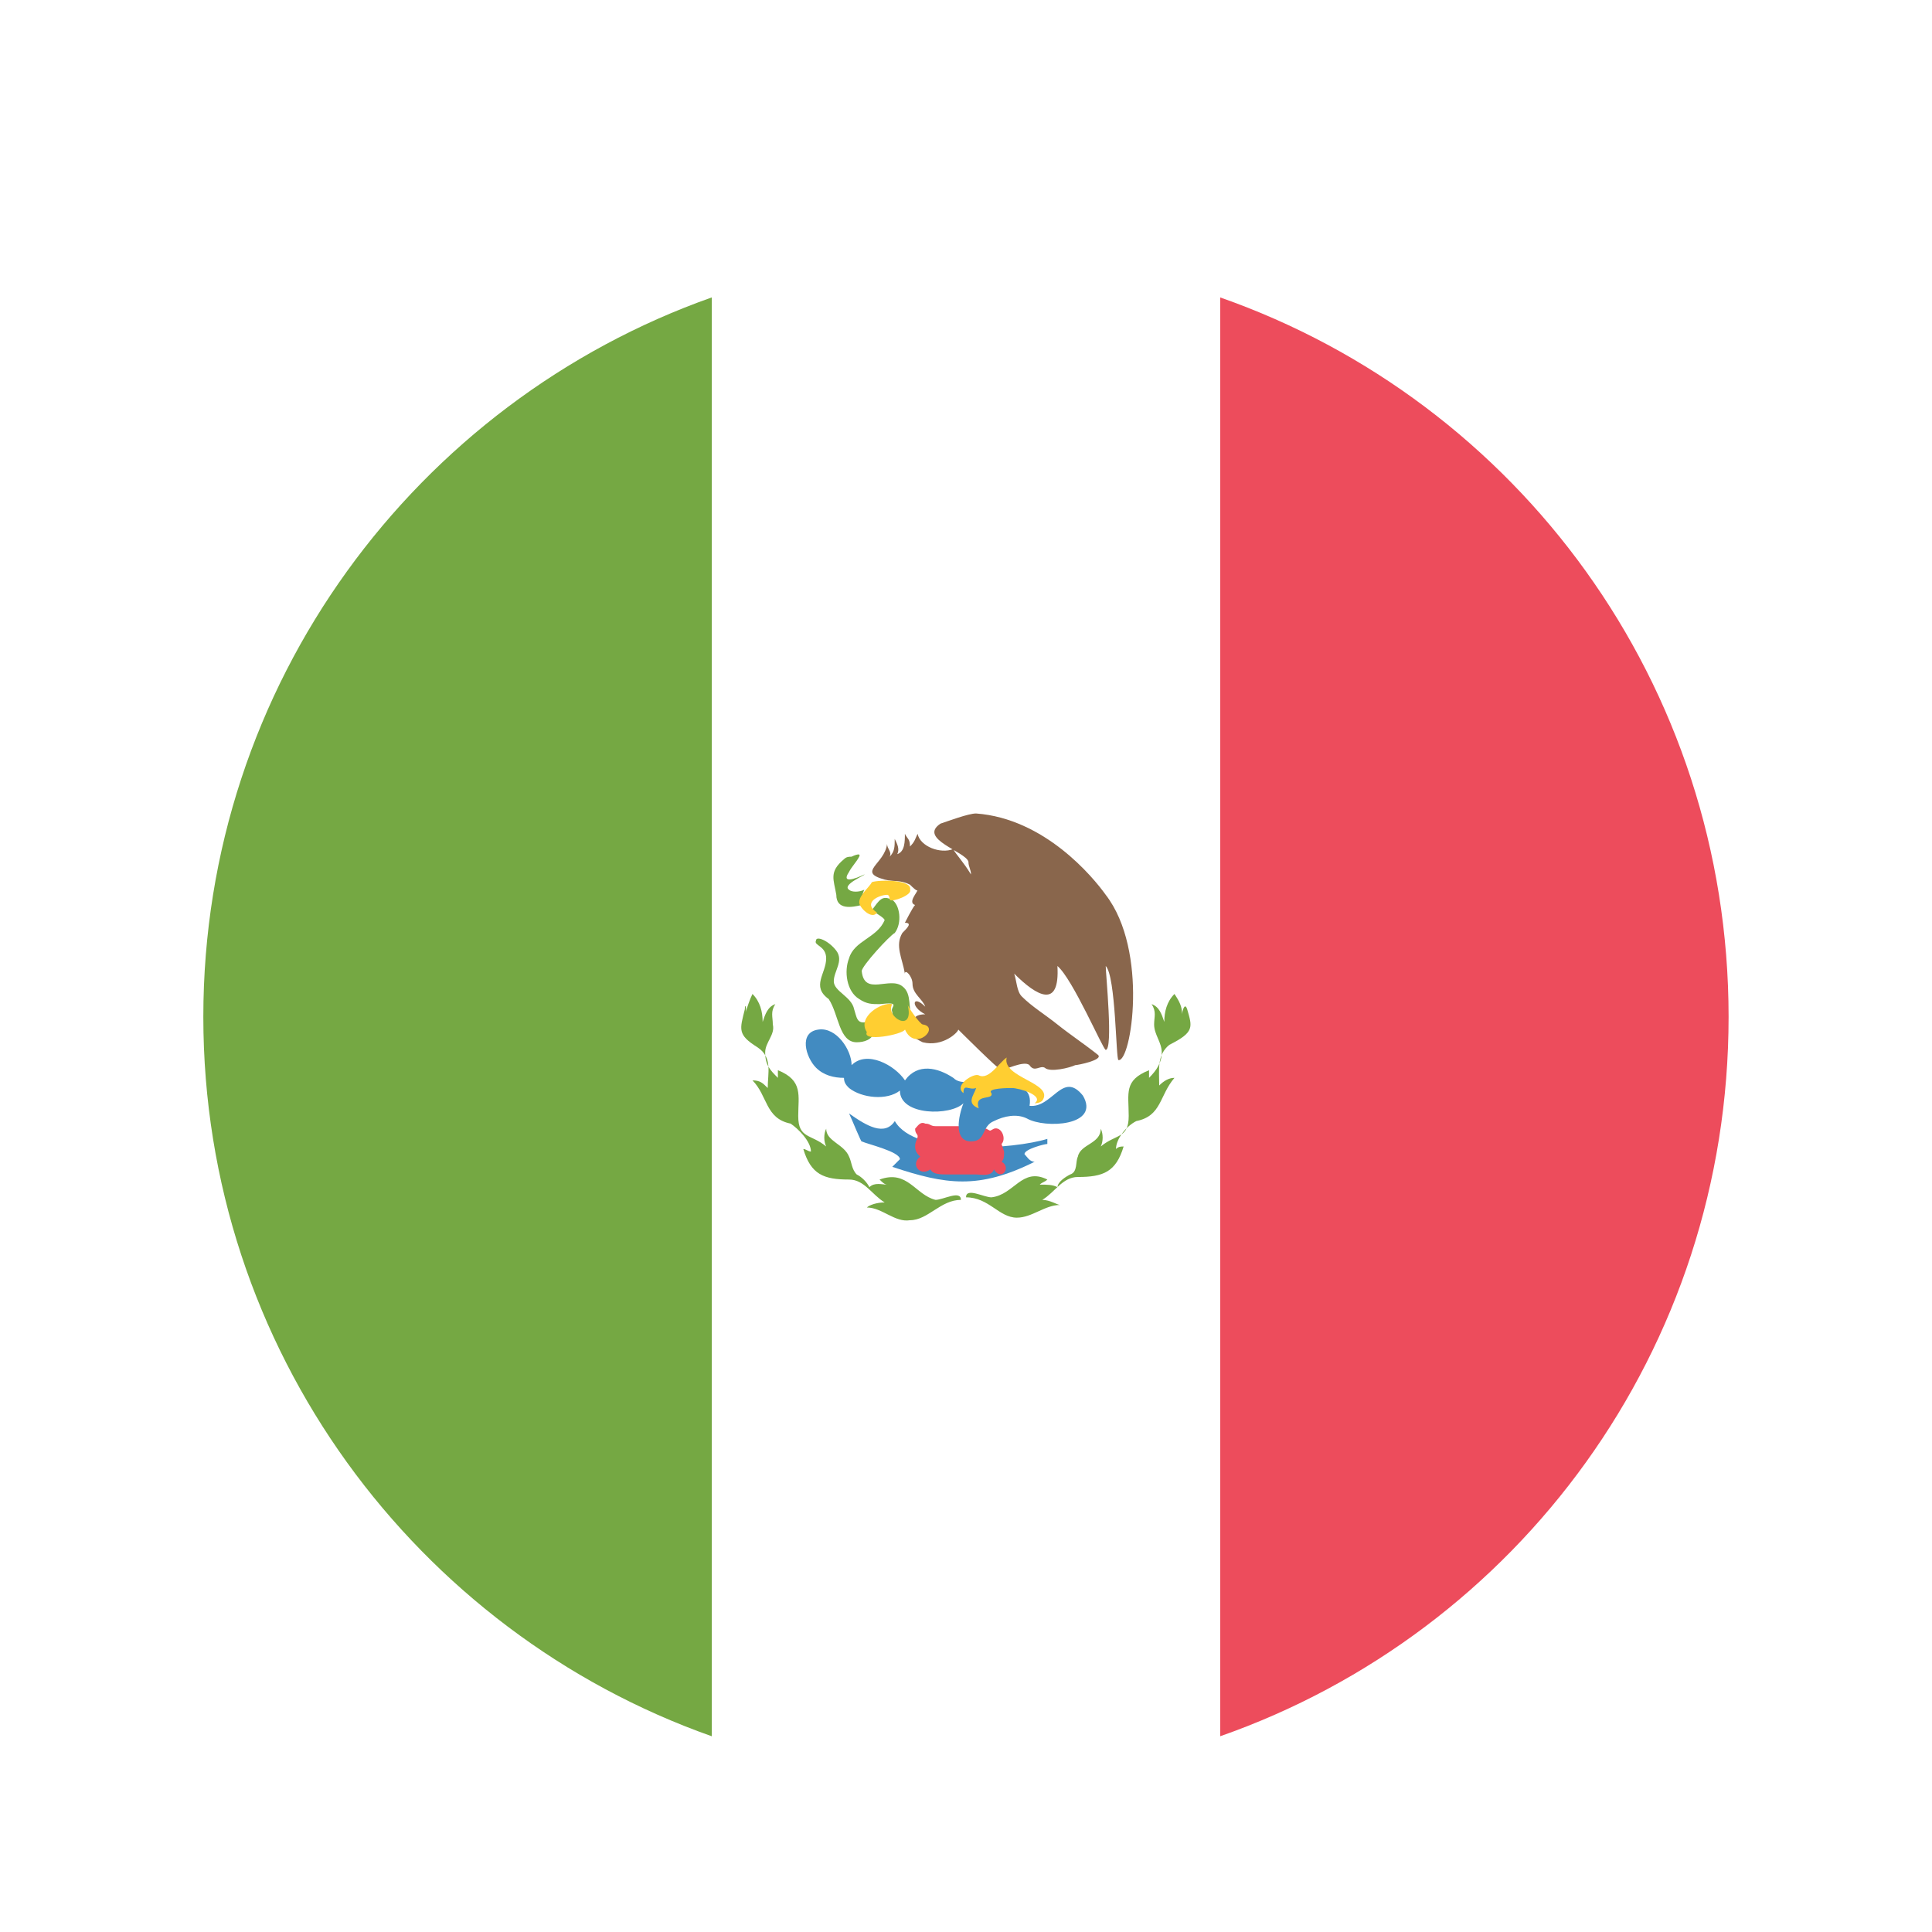 <svg width="190" height="190" viewBox="0 0 190 190" fill="none" xmlns="http://www.w3.org/2000/svg">
<g filter="url(#filter0_dd_5630_20433)">
<path d="M95 5C136.421 5 170 38.579 170 80C170 121.421 136.421 155 95 155C53.579 155 20 121.421 20 80C20 38.579 53.579 5 95 5Z" stroke="white" stroke-width="10"/>
<path d="M169.996 80C169.996 47.25 149.246 19.5 119.996 9.25V150.75C149.246 140.5 169.996 112.75 169.996 80Z" fill="#ED4C5C"/>
<path d="M19.996 80C19.996 112.75 40.996 140.5 69.996 150.75V9.25C40.996 19.5 19.996 47.25 19.996 80Z" fill="#75A843"/>
<path d="M119.996 9.25C112.246 6.5 103.746 5 94.996 5C86.246 5 77.746 6.5 69.996 9.25V150.75C77.746 153.5 86.246 155 94.996 155C103.746 155 112.246 153.5 119.996 150.75V9.25Z" fill="white"/>
<path d="M116.751 79.25C116.501 78.5 116.251 79.5 116.251 79.75C116.251 79 116.001 78.5 115.501 77.75C114.751 78.5 114.501 79.5 114.501 80.5C114.251 79.75 114.001 79 113.251 78.75C113.751 79.5 113.501 80 113.501 80.75C113.501 81.75 114.251 82.5 114.251 83.5C114.251 84.5 113.751 85.25 113.001 86V85.25C110.501 86.25 111.001 87.5 111.001 89.75C111.001 92 109.751 91.5 108.251 92.75C108.501 92.25 108.501 91.5 108.251 91C108.251 92.5 106.251 92.5 106.001 93.75C105.751 94.25 106.001 95.25 105.251 95.5C104.751 95.75 104.001 96.25 104.001 96.75C103.501 96.5 103.001 96.5 102.251 96.5C102.501 96.25 102.751 96.25 103.001 96C100.501 94.75 99.751 97.5 97.501 97.75C96.751 97.75 95.001 96.75 95.001 97.75C97.251 97.75 98.251 99.75 100.001 99.75C101.501 99.75 102.751 98.5 104.251 98.5C104.001 98.5 103.251 98 102.501 98C103.751 97.25 104.501 95.75 106.001 95.75C108.501 95.75 109.751 95.25 110.501 92.75C110.251 92.75 110.001 92.75 109.751 93C109.751 92 110.751 90.75 111.751 90.25C114.251 89.75 114.001 87.75 115.501 86C115.001 86 114.501 86.25 114.001 86.75C114.001 85.25 113.751 83.75 115.001 82.75C117.501 81.5 117.251 81 116.751 79.25ZM73.251 79.25C72.751 81.25 72.501 81.75 74.501 83C76.001 84 75.501 85.5 75.501 87C75.001 86.5 74.751 86.25 74.001 86.25C75.501 87.75 75.251 90 77.751 90.5C78.501 91 79.751 92.25 79.751 93.25C79.501 93.25 79.251 93 79.001 93C79.751 95.5 81.001 96 83.501 96C85.001 96 85.751 97.5 87.001 98.25C86.251 98.25 85.501 98.5 85.251 98.75C86.751 98.75 88.001 100.25 89.501 100C91.251 100 92.501 98 94.501 98C94.501 97 92.751 98 92.001 98C90.001 97.5 89.251 95 86.501 96C86.751 96.25 87.001 96.5 87.251 96.5C86.751 96.5 86.001 96.25 85.501 96.75C85.251 96.25 84.751 95.75 84.251 95.5C83.751 95 83.751 94.25 83.501 93.75C83.001 92.5 81.251 92.25 81.251 91C81.001 91.5 81.001 92.25 81.251 92.75C79.751 91.5 78.501 92 78.501 89.75C78.501 87.75 79.001 86.25 76.501 85.25V86C75.751 85.25 75.251 84.75 75.251 83.5C75.251 82.5 76.251 81.75 76.001 80.75C76.001 80 75.751 79.5 76.251 78.75C75.501 79 75.251 79.75 75.001 80.5C75.001 79.5 74.751 78.5 74.001 77.75C73.751 78.25 73.501 79 73.251 79.75C73.501 79.25 73.251 78.5 73.251 79.25Z" fill="#75A843"/>
<path d="M101.75 94.251C101.25 94.251 101 93.751 100.75 93.501C100.75 93.001 102.75 92.501 103 92.501V92.001C99.75 93.001 90 93.751 88 90.251C87 91.751 85.25 90.751 83.5 89.501C83.75 90.001 84.75 92.501 84.75 92.251C85.25 92.501 88.5 93.251 88.5 94.001L87.75 94.751C93 96.501 96.25 97.001 101.75 94.251Z" fill="#428BC1"/>
<path d="M98.496 94.251C98.746 94.001 98.746 93.751 98.746 93.251L98.496 92.501C98.996 92.001 98.496 90.751 97.746 91.001C97.246 91.251 97.496 91.251 96.996 91.001C96.746 91.001 96.746 90.751 96.496 90.751H91.996C91.496 90.751 91.496 90.501 90.996 90.501C90.496 90.251 90.246 90.751 89.996 91.001C89.996 91.501 90.246 91.501 90.246 91.751C90.246 92.001 89.996 92.251 89.996 92.751C89.996 93.251 90.246 93.501 90.496 93.751C89.496 94.501 90.496 95.751 91.496 95.001C91.746 95.501 92.496 95.501 93.246 95.501H95.996C96.496 95.501 97.496 95.751 97.746 95.001C98.496 96.251 99.496 94.751 98.496 94.251Z" fill="#ED4C5C"/>
<path d="M106.5 87.75C104.5 85.25 103.5 89 101.25 88.75C101.75 85.75 97.25 86.75 96 87.5C96.25 87.25 96.5 86.75 96.75 86.25C95.75 86.25 94.5 86.75 93.75 86C92.25 85 90.25 84.5 89 86.25C88 84.75 85.25 83.25 83.75 84.75C83.75 83.25 82.25 81 80.5 81.25C78.5 81.5 79.25 84 80.25 85C81 85.75 82 86 83 86C83 86.5 83.25 86.75 83.5 87C84.75 88 87.25 88.25 88.5 87.25C88.5 89.75 93.5 89.75 94.75 88.5C94.25 89.75 93.75 92.25 95.5 92.25C97 92.25 96.5 90.75 97.75 90.25C98.75 89.75 100 89.5 101 90C102.75 91 108.25 90.75 106.5 87.75Z" fill="#428BC1"/>
<path d="M85.998 81.5C85.748 81 85.248 80.5 85.248 80.5C84.248 80.75 84.248 80 83.998 79.25C83.748 78 81.998 77.5 81.998 76.5C81.998 75.5 82.998 74.5 82.248 73.5C81.498 72.5 80.248 72 80.248 72.5C79.998 73 81.248 73 81.248 74.25C81.248 75.75 79.748 77 81.498 78.25C82.498 79.75 82.498 82.5 84.248 82.5C84.998 82.5 85.748 82.25 85.998 81.5Z" fill="#75A843"/>
<path d="M89.746 80.25C89.246 79.25 89.746 77.75 88.746 77C87.496 76 84.996 78 84.746 75.5C84.746 75 87.496 72 87.996 71.75C88.746 70.75 88.496 69 87.746 68.5C86.746 68 86.496 68.5 85.746 69.5C85.996 69.75 86.996 70.25 86.996 70.5C86.246 72.25 83.996 72.5 83.496 74.25C82.996 75.5 83.246 77.5 84.496 78.25C85.246 78.75 85.746 78.75 86.496 78.75C88.746 78.5 87.496 79 87.746 79.5C87.746 80 88.496 81.75 89.746 80.25ZM82.246 68C82.246 69.5 83.746 69.25 84.746 69C84.746 68.5 84.746 68 84.996 67.5C84.496 67.75 83.746 67.75 83.496 67.5C82.746 67 85.246 66 84.996 66C84.996 66 82.496 67.25 83.496 65.75C83.746 65.25 84.246 64.75 84.496 64.25C84.746 63.75 83.746 64.25 83.746 64.25C83.496 64.25 83.246 64.25 82.996 64.5C81.496 65.75 81.996 66.5 82.246 68Z" fill="#75A843"/>
<path d="M108.741 68C107.491 66.25 102.741 60.5 95.99 60C95.24 60 93.24 60.75 92.49 61C90.24 62.5 94.99 63.75 95.24 64.75C95.24 65.25 95.49 65.5 95.49 66C94.74 64.75 93.99 64 93.74 63.5C92.49 64 90.49 63.25 90.24 62C89.99 62.5 89.99 62.75 89.49 63.25C89.49 62.5 89.24 62.5 88.99 62C88.99 62.75 88.99 63.75 88.24 64C88.49 63.5 88.24 63 87.99 62.5C87.99 63.25 87.99 63.75 87.49 64.25C87.74 63.75 87.24 63.5 87.24 63C86.99 65 84.24 65.75 86.99 66.5C87.99 66.75 88.49 66.5 89.49 67C89.74 67.25 90.24 67.75 90.24 67.5C90.24 67.75 89.24 68.75 89.99 69C89.74 69.25 88.99 70.75 88.99 70.75C89.74 70.75 89.24 71.25 88.74 71.75C87.99 73 88.74 74.25 88.99 75.75C88.99 75.25 89.74 76 89.74 76.75C89.74 77.75 90.74 78.25 90.99 79C89.74 77.75 89.49 79 90.99 79.75C89.74 79.75 89.49 80.5 90.74 81C87.74 81 90.24 82.25 90.74 82.5C92.74 83 94.24 81.5 94.24 81.25C94.24 81.25 98.24 85.25 98.49 85.25C98.74 85.25 100.741 84.25 101.241 84.75C101.741 85.5 102.241 84.75 102.741 85C103.241 85.5 105.241 85 105.741 84.75C105.991 84.75 108.491 84.25 107.991 83.75C106.741 82.75 105.241 81.75 103.991 80.75C102.741 79.75 101.491 79 100.491 78C99.99 77.5 99.99 76.5 99.74 75.75C101.991 78 104.241 79.25 103.991 75C105.491 76.25 108.491 83.25 108.741 83.25C109.491 83.25 108.741 75.75 108.741 75C109.741 76 109.741 84.25 109.991 84.25C111.241 84.5 112.991 73.5 108.741 68Z" fill="#89664C"/>
<path d="M90.75 80.75C90.5 80.75 89.25 79 89.25 78.75C90 81.75 87 80 87.75 78.75C86.75 78.5 84.25 80 85.25 81.5C84.75 82.5 88.75 81.75 89 81.25C90 83.5 92.5 81 90.75 80.75ZM102.5 88.25C103.75 86.5 98.5 86 99 84C98.25 84.5 97.25 86.25 96.25 85.75C95.75 85.5 93.75 86.75 94.75 87.5C94.75 86.5 95.25 87.25 96 87C95.75 87.75 95 88.5 96.25 89C95.75 87.5 97.75 88.25 97.5 87.5C97 87 99.25 87 99.5 87C100.25 87 102.75 87.75 101.75 88.5C101.75 88.5 102.25 88.5 102.5 88.25ZM85.75 66.75C85.5 67.25 84.5 68 84.5 68.75C84.5 69.25 85.75 70.5 86.25 69.75C84.75 68.75 86.5 68 87.25 68C87.5 68 87.5 68.5 87.5 68.5C87.75 68.75 89.75 68 89.5 67.5C89.75 66.5 86.5 66.5 85.75 66.75Z" fill="#FFCE31"/>
</g>
<defs>
<filter id="filter0_dd_5630_20433" x="0" y="0" width="190" height="190" filterUnits="userSpaceOnUse" color-interpolation-filters="sRGB">
<feFlood flood-opacity="0" result="BackgroundImageFix"/>
<feColorMatrix in="SourceAlpha" type="matrix" values="0 0 0 0 0 0 0 0 0 0 0 0 0 0 0 0 0 0 127 0" result="hardAlpha"/>
<feMorphology radius="2.5" operator="erode" in="SourceAlpha" result="effect1_dropShadow_5630_20433"/>
<feOffset dy="5"/>
<feGaussianBlur stdDeviation="3.75"/>
<feColorMatrix type="matrix" values="0 0 0 0 0.063 0 0 0 0 0.094 0 0 0 0 0.157 0 0 0 0.03 0"/>
<feBlend mode="normal" in2="BackgroundImageFix" result="effect1_dropShadow_5630_20433"/>
<feColorMatrix in="SourceAlpha" type="matrix" values="0 0 0 0 0 0 0 0 0 0 0 0 0 0 0 0 0 0 127 0" result="hardAlpha"/>
<feMorphology radius="5" operator="erode" in="SourceAlpha" result="effect2_dropShadow_5630_20433"/>
<feOffset dy="15"/>
<feGaussianBlur stdDeviation="10"/>
<feColorMatrix type="matrix" values="0 0 0 0 0.063 0 0 0 0 0.094 0 0 0 0 0.157 0 0 0 0.08 0"/>
<feBlend mode="normal" in2="effect1_dropShadow_5630_20433" result="effect2_dropShadow_5630_20433"/>
<feBlend mode="normal" in="SourceGraphic" in2="effect2_dropShadow_5630_20433" result="shape"/>
</filter>
</defs>
</svg>
